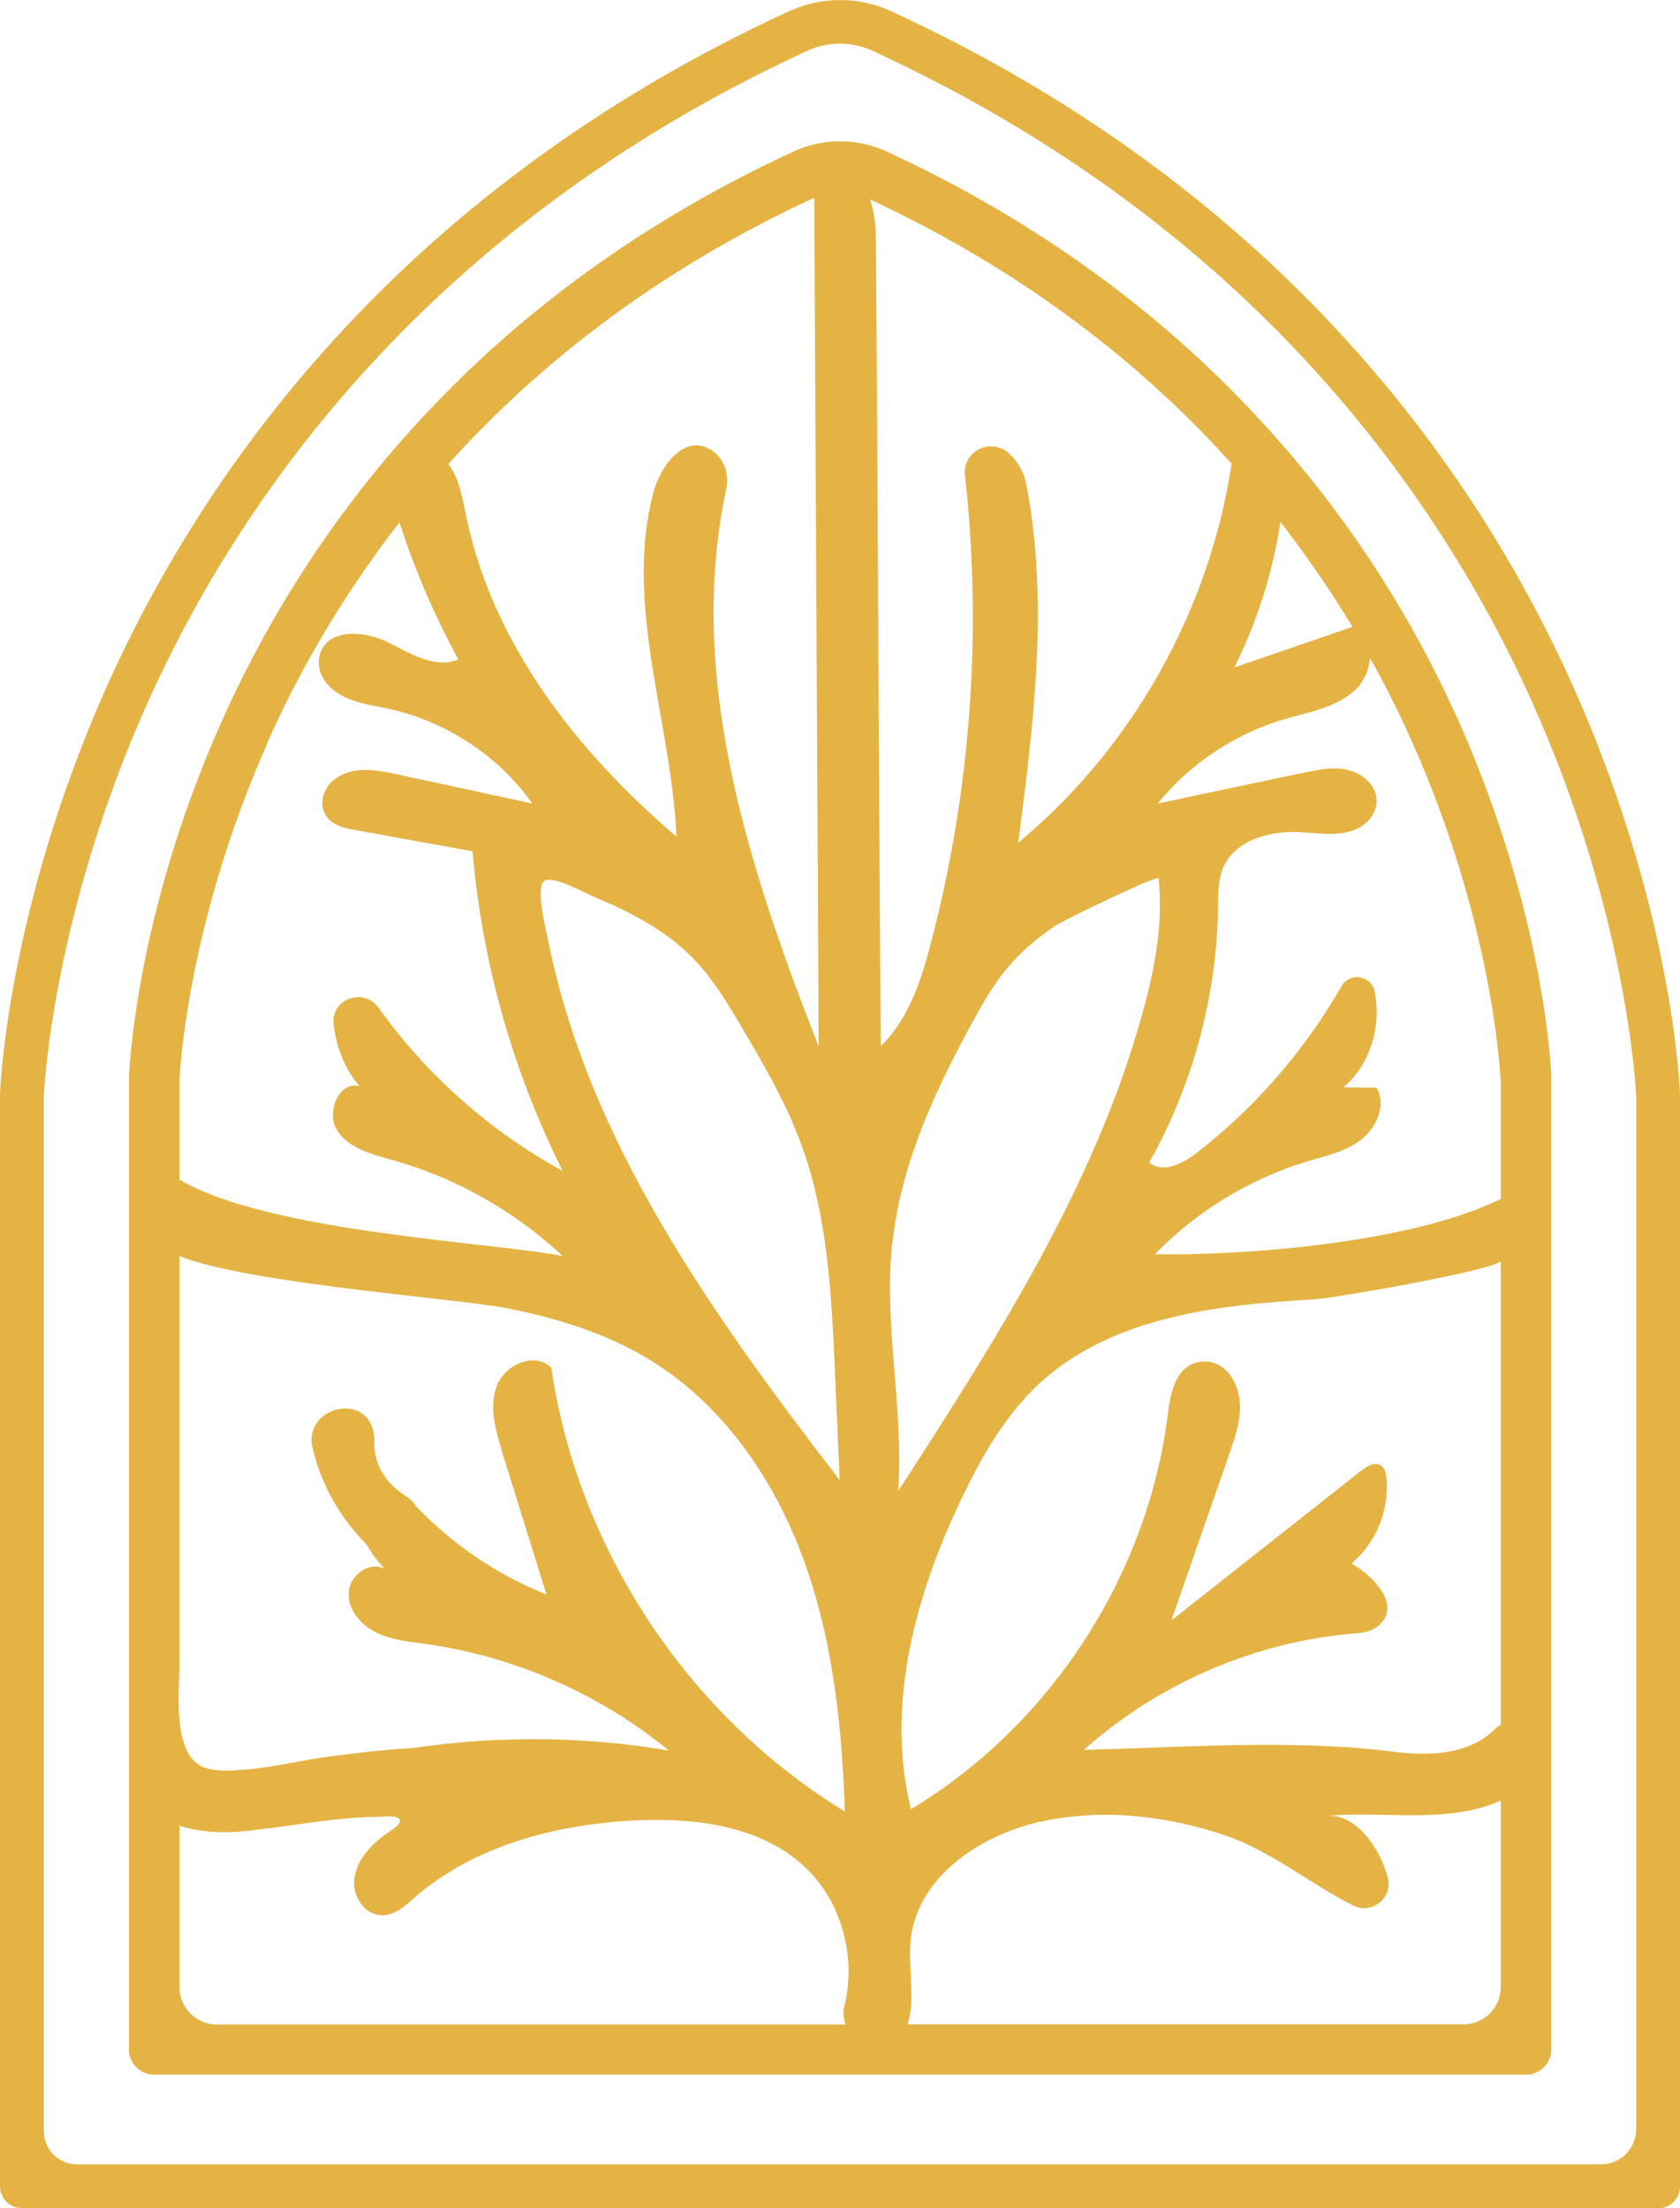 <?xml version="1.0" encoding="UTF-8"?>
<svg xmlns="http://www.w3.org/2000/svg" id="Layer_2" viewBox="0 0 72.46 95.25">
  <defs>
    <style>.cls-1{fill:#e4b344;}</style>
  </defs>
  <g id="Layer_1-2">
    <path class="cls-1" d="M66.91,46.49c0-.28-.27-6.92-3.92-15.21-1.57-3.56-3.94-7.74-7.47-11.85,0,0,0-.01,0-.02,0,0-.01,0-.02,0-4.05-4.72-9.62-9.35-17.27-12.88-1.26-.58-2.73-.58-3.99,0-14.35,6.62-21.38,17.11-24.75,24.75-3.66,8.28-3.92,14.93-3.93,15.24v41.88c0,.6.49,1.09,1.09,1.09h59.17c.6,0,1.09-.49,1.09-1.09v-41.92ZM57.93,75.36c-3.71-.24-7.47.03-11.18.12,3.26-2.91,7.5-4.72,11.87-5.04.36-.03.71-.16.95-.42.79-.85-.31-2.02-1.28-2.58,1.06-.88,1.64-2.31,1.51-3.68-.02-.21-.07-.44-.25-.55-.26-.16-.59.03-.83.22-2.73,2.16-5.47,4.31-8.2,6.47.84-2.41,1.68-4.83,2.52-7.24.37-1.06.74-2.2.08-3.26-.27-.43-.75-.71-1.26-.67-1.15.1-1.38,1.34-1.5,2.34-.88,6.93-5.08,13.37-11.07,16.97-1.12-4.52.21-9.32,2.24-13.52.86-1.77,1.86-3.52,3.31-4.85,3.09-2.85,7.61-3.39,11.81-3.62.79-.04,7.43-1.18,8.08-1.64v19.98c-.09.06-.18.12-.26.2-1.14,1.13-2.89,1.16-4.38.97-.72-.09-1.43-.16-2.15-.21ZM21.65,62.61c.64,2.06,1.28,4.11,1.92,6.17-2.11-.84-4.04-2.15-5.61-3.79-.11-.17-.26-.34-.49-.48-.79-.5-1.34-1.31-1.32-2.25.06-2.36-3.11-1.67-2.67.19.37,1.58,1.18,3.01,2.32,4.16.23.39.49.75.8,1.07-.64-.37-1.51.26-1.56,1s.51,1.4,1.17,1.73c.66.33,1.41.4,2.15.5,3.83.54,7.5,2.15,10.49,4.6-3.64-.62-7.37-.65-11.02-.11-1.27.07-2.53.22-3.79.39-1.15.16-2.27.45-3.44.54-.57.04-1.24.11-1.79-.09-1.41-.52-1.07-3.31-1.07-4.52v-16.3c0-.06,0-1.24,0-1.24,3,1.2,11.95,1.82,14.12,2.25,2.14.42,4.27,1.07,6.14,2.21,3.16,1.92,5.38,5.14,6.65,8.61,1.21,3.29,1.62,6.81,1.77,10.31,0,.19.02.38.02.58-6.74-4.11-11.51-11.31-12.66-19.13-.66-.72-1.98-.17-2.34.74-.36.91-.07,1.93.22,2.86ZM36.12,61.6c.03.75.06,1.5.1,2.25-5.44-7.08-10.86-14.59-12.59-23.35-.08-.4-.56-2.25-.14-2.51.39-.23,1.8.56,2.19.72,1.58.66,3.13,1.47,4.32,2.74.78.83,1.37,1.81,1.95,2.79.98,1.66,1.96,3.34,2.62,5.15,1.15,3.15,1.3,6.57,1.45,9.92.03.76.06,1.53.1,2.29ZM38.49,53.64c.38-3.61,2-6.93,3.74-10.07.88-1.58,1.76-2.6,3.27-3.63.34-.23,4.45-2.23,4.47-2.05.21,1.92-.16,3.87-.67,5.73-2.05,7.5-6.34,14.17-10.56,20.7.25-3.51-.61-7.04-.27-10.54,0-.05,0-.09.01-.14ZM64.73,46.55v5.17c-4.11,2-11.61,2.45-14.92,2.38,1.82-1.87,4.11-3.26,6.6-4.01.81-.24,1.66-.43,2.32-.95s1.07-1.5.64-2.22l-1.43-.02c1.17-.98,1.65-2.65,1.35-4.13-.14-.7-1.08-.85-1.43-.23-1.6,2.79-3.74,5.26-6.29,7.22-.59.45-1.45.87-2,.38,1.89-3.37,2.92-7.21,2.97-11.07,0-.55,0-1.12.21-1.63.5-1.19,1.99-1.61,3.28-1.55.84.04,1.7.23,2.51-.15.24-.11.46-.29.61-.51.62-.92-.15-1.8-.98-2.01-.63-.16-1.3-.02-1.94.11-2.1.44-4.2.89-6.3,1.33,1.4-1.72,3.32-3,5.44-3.63,1.05-.31,2.2-.49,3.03-1.22.4-.35.65-.9.69-1.43.72,1.28,1.33,2.53,1.85,3.7,3.43,7.73,3.76,14.12,3.78,14.47ZM58.33,27.04l-5.09,1.75c.98-1.97,1.65-4.09,1.99-6.27,1.18,1.52,2.21,3.04,3.1,4.51ZM53.12,20c-.95,6.32-4.28,12.27-9.2,16.35.66-5.15,1.33-10.38.34-15.49-.1-.5-.37-.96-.75-1.31h0c-.77-.7-2.01-.08-1.89.95.75,6.75.25,13.65-1.48,20.22-.42,1.6-.96,3.25-2.15,4.4-.07-7.5-.14-26.96-.21-34.45,0-.7-.02-1.42-.26-2.07,6.78,3.16,11.84,7.22,15.6,11.4ZM35.12,8.52l.19,36.62c-3.01-7.67-5.72-15.92-3.99-24.03.13-.59-.04-1.22-.51-1.6-1.16-.93-2.28.48-2.61,1.68-1.32,4.83.75,9.89.98,14.9-4.26-3.63-7.92-8.29-9.06-13.77-.17-.8-.3-1.66-.78-2.31,3.8-4.21,8.91-8.31,15.78-11.48ZM11.51,32.08c1.28-2.89,3.12-6.2,5.72-9.55.66,2.05,1.51,4.03,2.54,5.91-1.01.43-2.09-.27-3.07-.75-1.02-.5-2.6-.59-2.91.57-.13.47.05.97.39,1.32.69.71,1.66.79,2.56.99,2.48.53,4.75,2.02,6.22,4.09-1.94-.42-3.89-.84-5.83-1.26-.94-.2-1.96-.4-2.77.27-.31.25-.53.78-.44,1.17.17.71.8.85,1.38.96,1.69.31,3.39.61,5.08.92.41,4.79,1.74,9.5,3.89,13.79-3.13-1.71-5.87-4.14-7.94-7.04-.63-.88-2.04-.4-1.94.68.1.98.47,1.94,1.11,2.7-.9-.23-1.46,1.17-.94,1.94.52.77,1.52,1.01,2.41,1.26,2.72.77,5.24,2.2,7.3,4.13-2.94-.59-12.69-1.02-16.53-3.3v-4.32c.02-.35.35-6.74,3.78-14.47ZM7.73,78.75c.84.27,1.79.33,2.63.25,1.97-.17,3.92-.61,5.91-.63.23,0,.93-.11.98.15.04.22-.59.57-.73.68-.61.48-1.14,1.06-1.24,1.86-.07.61.3,1.32.88,1.5.71.22,1.23-.28,1.71-.7,2.56-2.23,6.03-3.15,9.42-3.33,2.61-.14,5.45.19,7.38,1.96,1.62,1.49,2.28,3.91,1.75,6.04-.07.27-.04.55.05.8H9.36c-.9,0-1.62-.73-1.62-1.62v-6.94ZM39.14,87.32c.08-.25.13-.51.15-.76.08-.99-.12-2,0-2.99.35-2.68,3.07-4.47,5.72-5.02,2.6-.54,5.3-.23,7.81.61,1.97.66,3.73,2.13,5.56,3.04.79.39,1.69-.33,1.48-1.19-.34-1.35-1.43-2.79-2.62-2.68,2.44-.23,5.19.37,7.49-.66v8.05c0,.88-.72,1.6-1.6,1.6h-24Z"></path>
    <path class="cls-1" d="M71.52,95.25H.95c-.52,0-.95-.42-.95-.95v-47.06s0-.02,0-.03c.01-.32.32-8.03,4.65-17.7C8.66,20.6,17,8.33,34.02.49c1.41-.65,3.02-.65,4.43,0,17.02,7.85,25.36,20.12,29.36,29.03,4.34,9.66,4.64,17.38,4.65,17.7,0,.01,0,.02,0,.03v47.06c0,.52-.42.95-.95.95ZM3.32,93.36h65.73c.84,0,1.52-.68,1.52-1.52v-44.58c-.02-.36-.4-7.89-4.52-17.05-3.87-8.59-11.94-20.43-28.4-28.01-.9-.42-1.95-.42-2.85,0C18.36,9.79,10.29,21.62,6.41,30.21,2.29,39.37,1.91,46.9,1.89,47.26v44.67c0,.79.64,1.43,1.43,1.43Z"></path>
  </g>
</svg>
